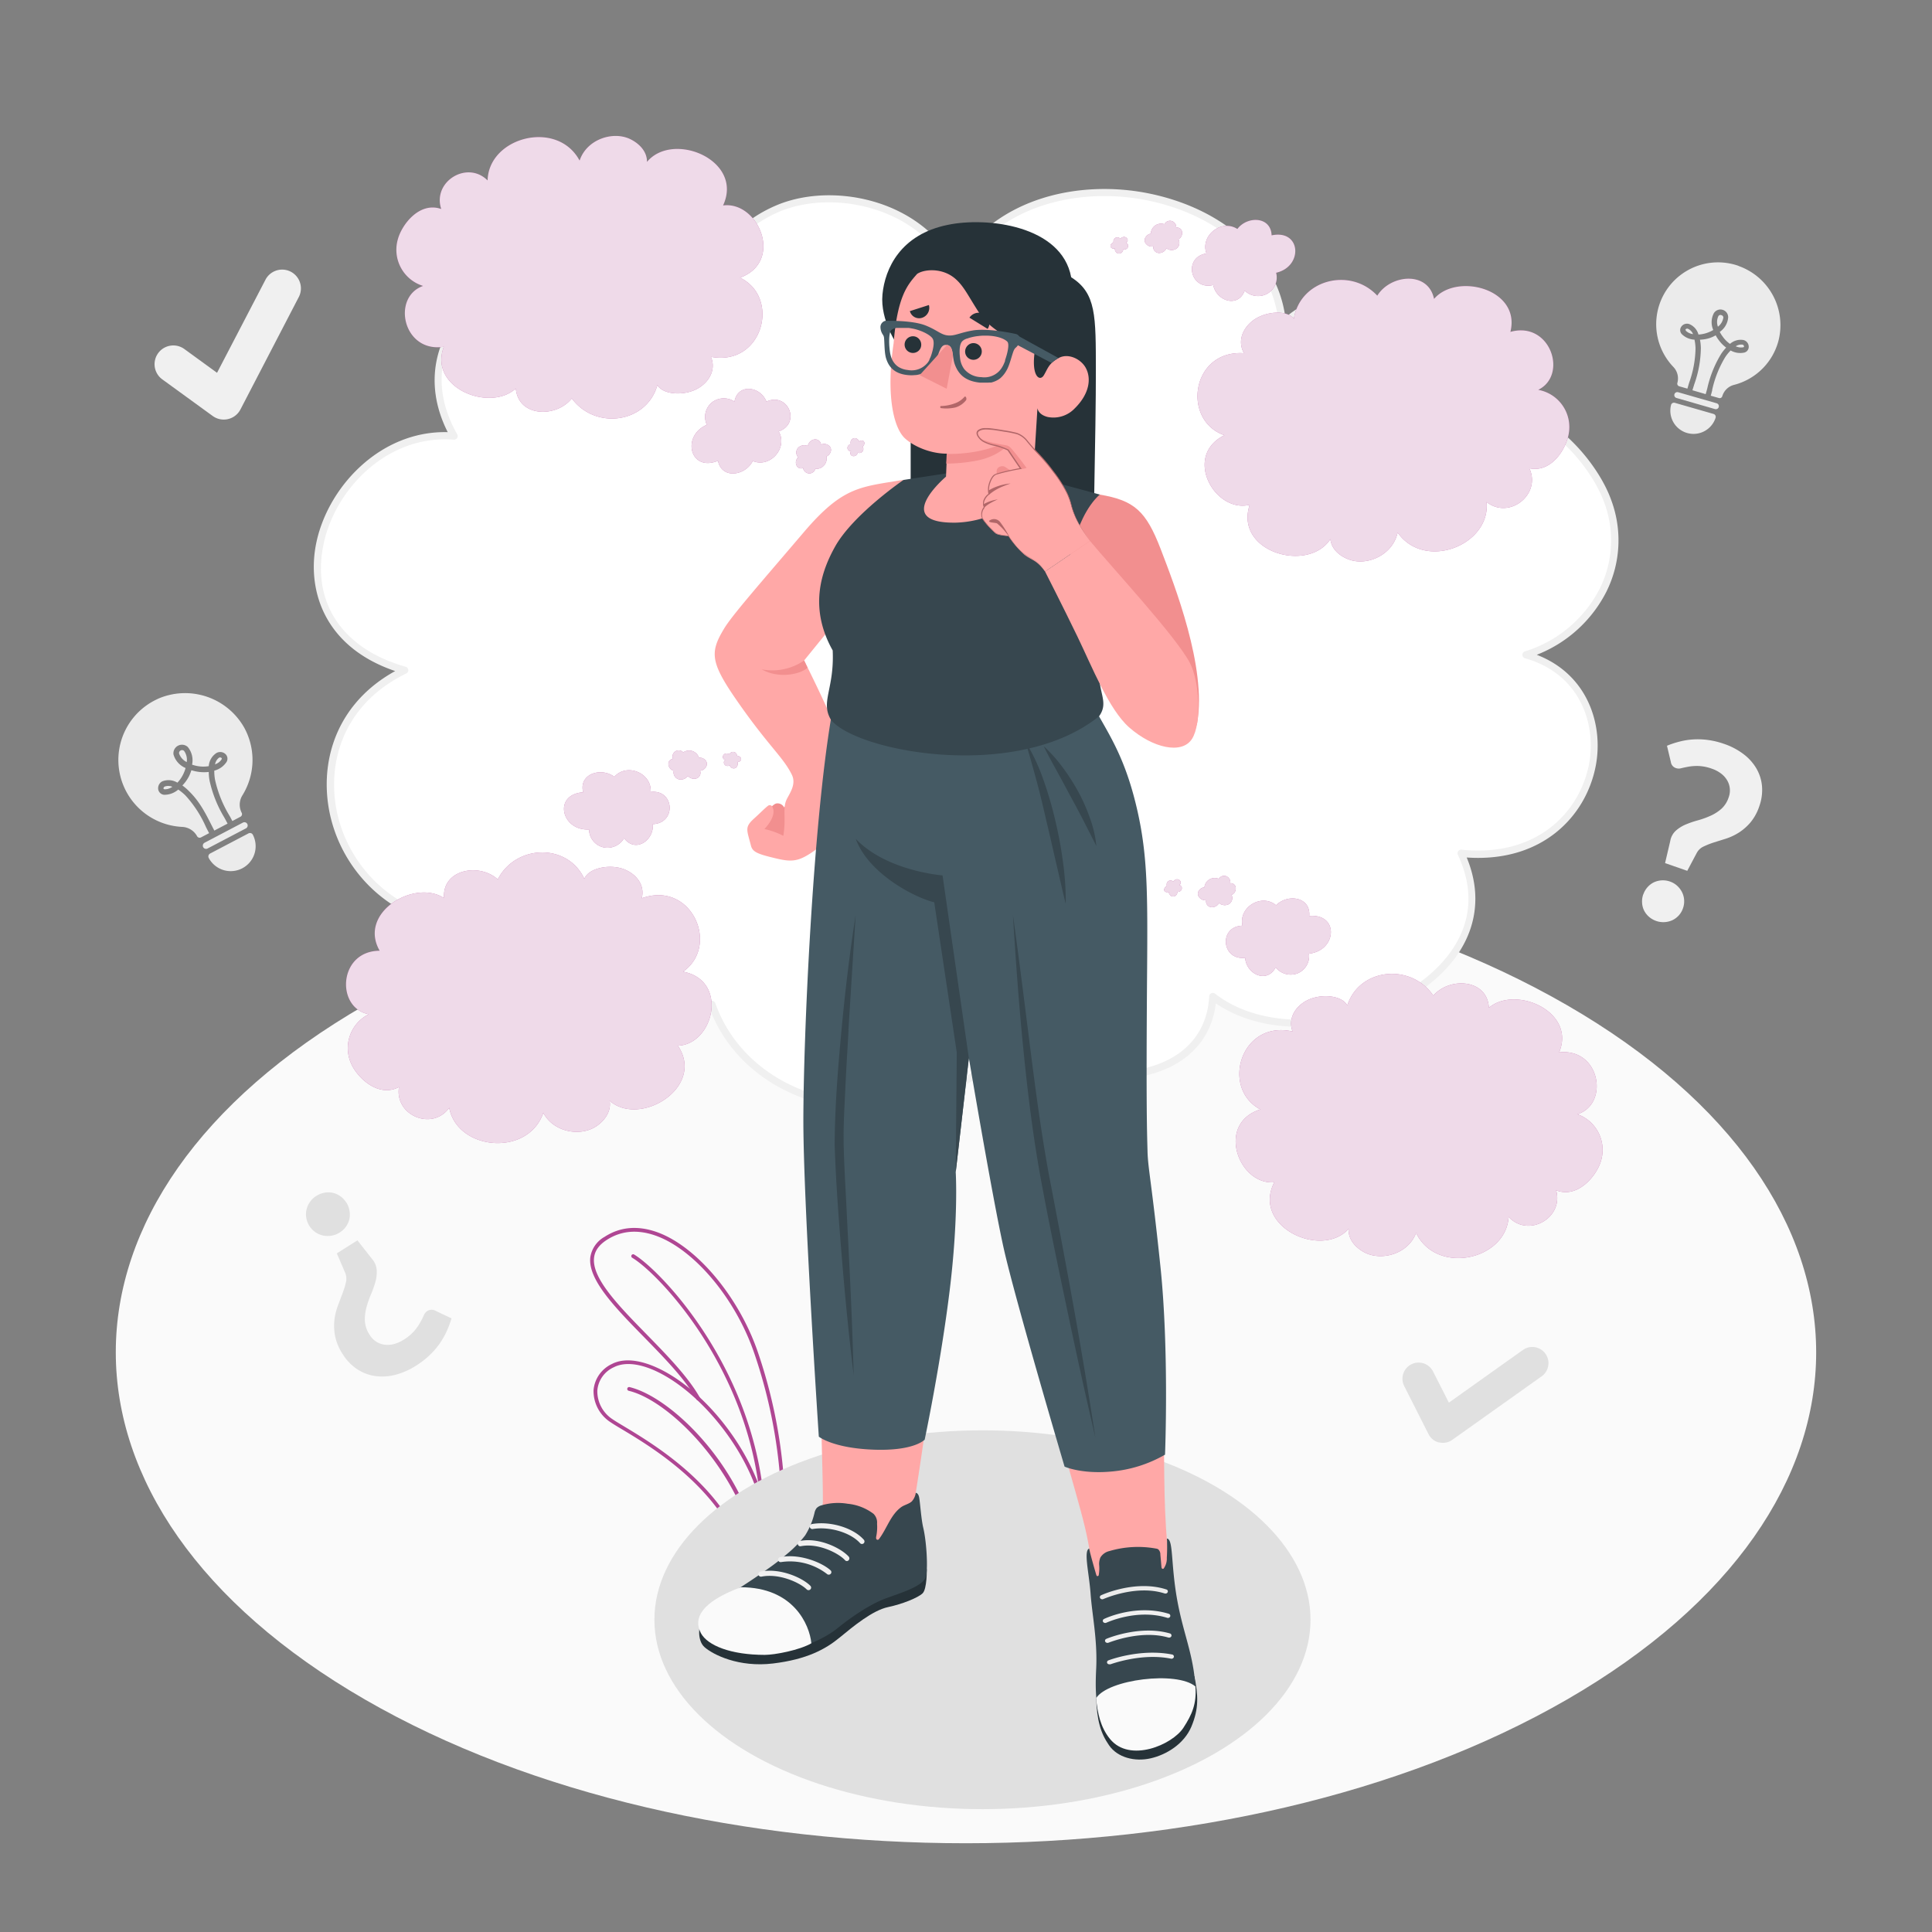 <svg xmlns="http://www.w3.org/2000/svg" viewBox="0 0 500 500"><rect x="0" y="0" width="500" height="500" fill="#808080" stroke="none"/><g id="freepik--Floor--inject-408"><path id="freepik--floor--inject-408" d="M94.41,260.16c-85.93,49.61-85.92,130,0,179.65s225.24,49.61,311.17,0,85.92-130,0-179.65S180.34,210.55,94.41,260.16Z" style="fill:#fafafa"></path></g><g id="freepik--Plant--inject-408"><g id="freepik--Plants--inject-408"><path d="M193.13,405.37a.52.52,0,0,1-.26-.32c-5-19-23.78-30.28-31.8-35.09-1.3-.77-2.32-1.39-3-1.85a9.61,9.61,0,0,1-4.46-8.34,8.26,8.26,0,0,1,4.75-6.77c6.93-3.61,20,3.57,29.65,16.33,13.57,17.9,11.14,33.17,11.12,33.32a.53.53,0,0,1-.28.37l-5.32,2.35a.43.43,0,0,1-.19,0A.54.54,0,0,1,193.13,405.37Zm-5.89-35.45c-9.41-12.4-21.89-19.45-28.42-16.06a7.24,7.24,0,0,0-4.23,6,8.65,8.65,0,0,0,4,7.48c.65.45,1.66,1.05,2.94,1.82,8,4.82,26.78,16,32.09,35.12l4.55-2C198.46,400.2,199.59,386.21,187.24,369.92Z" style="fill:#AF4693"></path><path d="M196.37,404.07h.06a.48.48,0,0,0,.41-.55c-3.35-22.65-22.61-41.8-33.87-44.53a.49.49,0,1,0-.23.95c11.14,2.69,30,22.24,33.14,43.72A.49.49,0,0,0,196.37,404.07Z" style="fill:#AF4693"></path><path d="M198.67,403.06a.46.46,0,0,0,.2-.05l3.58-1.77a.47.47,0,0,0,.27-.37c0-.22,3.08-22.9-6.66-51.15-5-14.39-16-27.39-26.24-30.92-4.93-1.69-9.42-1.26-13.35,1.29a7.32,7.32,0,0,0-3.7,5.32c-.64,5.76,6.43,13,13.92,20.65,5.24,5.36,10.66,10.9,13.57,16.1a.49.49,0,1,0,.85-.48c-3-5.31-8.44-10.9-13.72-16.3-7.33-7.49-14.24-14.57-13.65-19.87.2-1.8,1.26-3.3,3.26-4.6,3.66-2.38,7.87-2.78,12.5-1.19,10,3.44,20.77,16.19,25.64,30.32,9.11,26.42,7,47.89,6.65,50.44l-3.35,1.66a.48.48,0,0,0-.22.65A.5.5,0,0,0,198.67,403.06Z" style="fill:#AF4693"></path><path d="M197.31,389.16h0a.49.49,0,0,0,.45-.52c-3-35.41-27.13-60.13-33.7-64a.49.49,0,0,0-.49.84c6.47,3.78,30.27,28.18,33.22,63.21A.48.48,0,0,0,197.31,389.16Z" style="fill:#AF4693"></path></g></g><g id="freepik--Shadow--inject-408"><ellipse id="freepik--shadow--inject-408" cx="254.26" cy="419.19" rx="84.9" ry="49.02" style="fill:#e0e0e0"></ellipse></g><g id="freepik--Cloud--inject-408"><g id="freepik--cloud--inject-408"><path d="M247,70.73C239.85,53.61,216.61,47.47,201.23,54c-7,3-16.35,9.94-15.78,20.11C160.62,49,96.59,76,117.47,112.86c-32.73-2.57-53.6,48.88-12.76,60.6-36.65,17.75-17.64,74.67,29.49,64.8-5.1,12.72,5.25,23.33,16.36,27.13,12.62,4.31,29.25,2.3,33.68-5.45,11.15,31.37,58.49,35.48,78.74,8.14,14.95,15.76,49.64,13.9,50.84-10.12,24.4,18.93,80.08-3.3,64.23-37.09,37.67,3.94,46.28-43.06,16.74-51.36,15.92-4.94,27.84-21.49,21.22-39.9-4.27-11.88-21.07-30.32-40.65-23.32,7.25-23.1-25.6-39.81-43.48-22.14C329.35,48.13,265.93,35.41,247,70.73Z" style="fill:#fff"></path><path d="M225.09,287.19a51.08,51.08,0,0,1-7.58-.56c-15.73-2.34-28.12-11.53-33.51-24.72-6,7.17-22.1,8.34-33.74,4.36-7.64-2.61-13.87-7.82-16.67-13.93a17.69,17.69,0,0,1-.81-12.86c-24.6,4.45-40.92-9-46.26-24.68C81.81,201,85,183.21,102.27,173.67,84,167.46,79.58,153,81.7,141.29c2.68-14.79,16.42-29.9,34.17-29.45C109,98.27,112.68,84.33,126,74.28c15.94-12.05,43.31-15.64,58.58-2.3.68-9,8.66-15.58,16.32-18.83,8.51-3.61,19.66-3.47,29.13.38,7.78,3.17,13.79,8.51,17.12,15.16,10.73-18,33-22.3,50.74-18.51,19.31,4.13,32.74,16.59,34.76,32,10.27-8.85,24-7.37,32.83-2,7.38,4.51,14,13.27,11.28,24.68,19.82-5.76,36.1,13.1,40.17,24.42a29.8,29.8,0,0,1-1.22,23.9,34.12,34.12,0,0,1-18,16.28c13.27,5.11,17.29,18.17,15.27,28.73-2.48,12.95-13.75,25.08-33.4,23.73,5,12,1.54,23.83-9.52,32.67-14,11.23-39.77,15.81-55.4,5.08-1,8.26-6,14.45-14.35,17.54-12.26,4.54-28,1.2-37.19-7.73C254.34,280.67,240.07,287.19,225.09,287.19ZM184.24,259h.08a1,1,0,0,1,.8.62c4.77,13.42,17,22.82,32.66,25.16,17.33,2.58,34.77-4.19,44.45-17.27a1,1,0,0,1,.69-.37.9.9,0,0,1,.73.29c8.41,8.86,24.21,12.4,36,8,8.15-3,12.87-9.25,13.28-17.57a1,1,0,0,1,.54-.8,1,1,0,0,1,1,.11c14.77,11.47,40.56,7.06,54.46-4.06,6.33-5.07,15.84-15.95,8.36-31.89a1,1,0,0,1,.08-.94.93.93,0,0,1,.86-.38c19.46,2,30.57-9.63,33-22.09,2-10.42-2.34-23.46-16.56-27.45a.93.93,0,0,1,0-1.79A32.46,32.46,0,0,0,414,152.37a28,28,0,0,0,1.13-22.44c-4-11-20.12-29.69-39.46-22.76a.93.93,0,0,1-1.21-1.15c3.52-11.22-2.86-19.87-10-24.23-8.61-5.24-22.27-6.53-31.94,3a.93.93,0,0,1-1.58-.6c-1.09-15.45-14.23-28.1-33.49-32.22-17.57-3.76-39.73.71-49.62,19.17a1,1,0,0,1-.86.49,1,1,0,0,1-.82-.57c-2.92-7-8.91-12.6-16.87-15.83-9-3.67-19.64-3.83-27.7-.4-2.65,1.13-15.87,7.35-15.21,19.19a.94.94,0,0,1-.56.91.92.92,0,0,1-1-.2c-14.22-14.37-41.82-11-57.71,1-13.14,9.94-16.35,23.29-8.8,36.63a.94.94,0,0,1,0,1,1,1,0,0,1-.86.43c-17.57-1.39-31.25,13.38-33.86,27.84C80.87,156.38,88.88,168,105,172.56a.93.93,0,0,1,.67.82.91.91,0,0,1-.52.91c-18,8.75-21.46,26.35-16.83,39.91,5.19,15.2,21.34,28.26,45.73,23.15a.93.93,0,0,1,.9.31.92.92,0,0,1,.15.94,15.85,15.85,0,0,0,.22,13c2.55,5.57,8.53,10.53,15.58,12.95,12.77,4.36,28.6,1.92,32.57-5A.94.94,0,0,1,184.24,259Z" style="fill:#f0f0f0"></path></g></g><g id="freepik--light-bulbs--inject-408"><path id="freepik--Bulb--inject-408" d="M433.35,102a.77.77,0,0,0,.54,1l9.95,2.87a.78.78,0,1,0,.44-1.5l-10-2.87A.79.79,0,0,0,433.35,102Zm10.12,5.13-10-2.87a.78.78,0,0,0-1,.53A6,6,0,0,0,444,108.1.77.77,0,0,0,443.47,107.14Zm1.1-22.56,0,0A3.64,3.64,0,0,0,446,82.18a.64.64,0,0,0-.52-.62.61.61,0,0,0-.76.25,3.52,3.52,0,0,0-.13,2.72ZM440,87.91h-.05v0a12.41,12.41,0,0,1,.23,2.13,28.8,28.8,0,0,1-1.7,9.4c-.07.24-.15.5-.23.74L438,101l3.43,1c.14-.5.29-1,.42-1.51a29.29,29.29,0,0,1,3.55-8.85,11.87,11.87,0,0,1,1.33-1.68l0,0,0,0a9,9,0,0,1-1.91-1.93,8.42,8.42,0,0,1-.8-1.25l0,0,0,0a9.17,9.17,0,0,1-1.34.63A9,9,0,0,1,440,87.91Zm10-19.08A16,16,0,0,0,433.1,95a4.29,4.29,0,0,1,1,4.1.71.71,0,0,0,.48.87l2.12.61c.14-.49.29-1,.45-1.54a27.42,27.42,0,0,0,1.65-8.93,12.24,12.24,0,0,0-.27-2.21v0h0a5,5,0,0,1-3.3-1.44,1.54,1.54,0,0,1-.14-1.88,1.8,1.8,0,0,1,2.07-.72,4.06,4.06,0,0,1,2.4,2.72v0h0a8.39,8.39,0,0,0,3.83-1.18h0v0a5,5,0,0,1,.15-4.34,2,2,0,0,1,3.71,1.06,5,5,0,0,1-2.18,3.77h0a8.09,8.09,0,0,0,.77,1.23A7.72,7.72,0,0,0,447.72,89h0a4.14,4.14,0,0,1,3.49-1,1.8,1.8,0,0,1,1.36,1.73,1.52,1.52,0,0,1-1.12,1.51,5,5,0,0,1-3.56-.54h0a11.38,11.38,0,0,0-1.4,1.72,27.88,27.88,0,0,0-3.38,8.49l0,.16c-.12.45-.24.89-.37,1.34l2.11.6a.72.72,0,0,0,.54-.05.76.76,0,0,0,.34-.43,4.26,4.26,0,0,1,3.06-2.93,16,16,0,0,0,11.45-11.31A16.25,16.25,0,0,0,449.93,68.83Zm-13.76,16.5c0,.07,0,.14.08.29a3.1,3.1,0,0,0,1.43.77l.32.08.06,0,0-.06a2.53,2.53,0,0,0-1.24-1.3A.53.53,0,0,0,436.17,85.33Zm14.89,4.56c.17-.07.23-.12.22-.22a.49.49,0,0,0-.4-.48,2.5,2.5,0,0,0-1.75.44l-.05,0h.06a1.83,1.83,0,0,0,.33.11A3,3,0,0,0,451.06,89.89Z" style="fill:#ebebeb"></path><path id="freepik--bulb--inject-408" d="M52.58,219.24a.84.84,0,0,0,1.14.35l9.93-5.21a.84.84,0,1,0-.79-1.49l-9.92,5.21A.86.86,0,0,0,52.58,219.24Zm11.75-3.57-9.93,5.21A.86.86,0,0,0,54,222a6.45,6.45,0,0,0,11.42-6A.83.83,0,0,0,64.33,215.67Zm-16-18.45v-.05a3.86,3.86,0,0,0-.71-2.86.78.78,0,0,0-1.28.67,3.87,3.87,0,0,0,1.94,2.22Zm-1.11,6.07,0,0,0,0A14.29,14.29,0,0,1,49,204.84c2.67,2.6,4.27,5.8,5.7,8.62.13.24.26.5.38.75l.39.74,3.43-1.8c-.27-.5-.52-1-.8-1.49a31.56,31.56,0,0,1-3.85-9.57,12.07,12.07,0,0,1-.22-2.31v0h0a10.59,10.59,0,0,1-4.5-.45h0v0a12,12,0,0,1-.58,1.49A9.86,9.86,0,0,1,47.19,203.29Zm-6.48-22.37A17.34,17.34,0,0,0,47.15,214,4.64,4.64,0,0,1,51,216.4a.76.76,0,0,0,1,.33l2.12-1.11c-.26-.49-.52-1-.8-1.54A29.81,29.81,0,0,0,48,205.87a13,13,0,0,0-1.87-1.53h0v0a5.49,5.49,0,0,1-3.66,1.35,1.7,1.7,0,0,1-1.52-1.37A2,2,0,0,1,42,202.21a4.41,4.41,0,0,1,3.91.34h0a8.55,8.55,0,0,0,1.58-2.33,9,9,0,0,0,.54-1.46v0h0a5.41,5.41,0,0,1-3.13-3.5,2.22,2.22,0,0,1,3.69-1.95,5.42,5.42,0,0,1,1.12,4.58v0h0a8.9,8.9,0,0,0,1.52.39,8.51,8.51,0,0,0,2.8,0l0,0v0a4.41,4.41,0,0,1,2-3.41,2,2,0,0,1,2.36.32,1.64,1.64,0,0,1,.24,2,5.39,5.39,0,0,1-3.17,2.25h0a11.8,11.8,0,0,0,.2,2.4A30.56,30.56,0,0,0,59.33,211l.09.15c.25.44.48.88.71,1.33l2.11-1.11a.77.77,0,0,0,.32-1,4.58,4.58,0,0,1,.2-4.58,17.35,17.35,0,0,0,.48-17.41A17.57,17.57,0,0,0,40.71,180.92Zm1.6,23.18c0,.09.08.13.27.17a3.27,3.27,0,0,0,1.7-.47l.31-.17.06,0-.07,0a2.68,2.68,0,0,0-1.94-.08A.55.55,0,0,0,42.31,204.1Zm15-7.58c.08-.18.09-.26,0-.34a.53.53,0,0,0-.67-.07,2.62,2.62,0,0,0-1,1.65v.07l0,0,.34-.17A3.09,3.09,0,0,0,57.35,196.52Z" style="fill:#ebebeb"></path></g><g id="freepik--Symbols--inject-408"><g id="freepik--question-mark--inject-408"><path d="M431.41,193a23.53,23.53,0,0,1,3.2-1.06,18.35,18.35,0,0,1,3.52-.57,19.15,19.15,0,0,1,3.83.13,20.88,20.88,0,0,1,4.18,1,17.85,17.85,0,0,1,5.1,2.68,12.73,12.73,0,0,1,3.35,3.76,11,11,0,0,1,1.42,4.58,12.37,12.37,0,0,1-.7,5.12,12.86,12.86,0,0,1-2.29,4.2,13.49,13.49,0,0,1-3,2.63,15,15,0,0,1-3.3,1.56l-3.19,1a21.52,21.52,0,0,0-2.67,1.06,3.78,3.78,0,0,0-1.71,1.59l-2.49,4.69-5.74-2,1.34-5.73a4.73,4.73,0,0,1,1.42-2.64,9.31,9.31,0,0,1,2.53-1.6,25.49,25.49,0,0,1,3.13-1.08,22.39,22.39,0,0,0,3.25-1.16,11.06,11.06,0,0,0,2.85-1.79,6.76,6.76,0,0,0,1.93-3,5.15,5.15,0,0,0-.4-4.45,6,6,0,0,0-1.58-1.74,8.2,8.2,0,0,0-2.33-1.23,11.66,11.66,0,0,0-3.43-.71,12.83,12.83,0,0,0-2.6.17c-.74.13-1.38.27-1.91.4a2.3,2.3,0,0,1-1.3,0,1.94,1.94,0,0,1-1.41-1.62Zm-6.13,38.49a5.55,5.55,0,0,1,1.08-1.87,5.3,5.3,0,0,1,1.63-1.26,5.52,5.52,0,0,1,4.19-.22,5.29,5.29,0,0,1,1.88,1.11,5.72,5.72,0,0,1,1.25,1.65,5.17,5.17,0,0,1,.54,2,5.24,5.24,0,0,1-.29,2.14,5.29,5.29,0,0,1-2.76,3.11,5.65,5.65,0,0,1-6.06-.9,5.3,5.3,0,0,1-1.26-1.63,5.09,5.09,0,0,1-.51-2A5.42,5.42,0,0,1,425.28,231.44Z" style="fill:#f0f0f0"></path></g><g id="freepik--question-mark--inject-408"><path d="M116.85,341.19a26.94,26.94,0,0,1-1.22,3.29,21.21,21.21,0,0,1-1.83,3.22,20.48,20.48,0,0,1-2.59,3,22,22,0,0,1-3.53,2.73,18.55,18.55,0,0,1-5.48,2.4,13.35,13.35,0,0,1-5.23.27,11.44,11.44,0,0,1-4.63-1.82,12.7,12.7,0,0,1-3.69-3.9,13.15,13.15,0,0,1-1.92-4.58,14,14,0,0,1-.19-4.14,16.18,16.18,0,0,1,.88-3.69c.44-1.15.84-2.24,1.23-3.26a21.57,21.57,0,0,0,.88-2.85,4,4,0,0,0-.18-2.42l-2.18-5.07L92.5,321l3.78,4.81a4.94,4.94,0,0,1,1.21,2.87,9.18,9.18,0,0,1-.34,3.09A26.46,26.46,0,0,1,96,335a24.71,24.71,0,0,0-1.17,3.39,11.62,11.62,0,0,0-.4,3.46,7.16,7.16,0,0,0,1.18,3.52A5.36,5.36,0,0,0,99.47,348a6.39,6.39,0,0,0,2.44-.15,8.78,8.78,0,0,0,2.51-1.1,11.65,11.65,0,0,0,2.79-2.31,13,13,0,0,0,1.56-2.22c.38-.69.68-1.29.91-1.81a2.43,2.43,0,0,1,.83-1.07,2.07,2.07,0,0,1,2.24-.09Zm-27.22-30a5.76,5.76,0,0,1,.81,2.09,5.48,5.48,0,0,1,0,2.14,5.77,5.77,0,0,1-.88,2A5.55,5.55,0,0,1,87.86,319a5.45,5.45,0,0,1-2.11.8,5.79,5.79,0,0,1-2.16-.05,5.64,5.64,0,0,1-4.33-4.61,5.35,5.35,0,0,1,.08-2.15,5.65,5.65,0,0,1,2.54-3.49,5.72,5.72,0,0,1,2.12-.83,5.33,5.33,0,0,1,4.08.91A5.83,5.83,0,0,1,89.63,311.22Z" style="fill:#e0e0e0"></path></g><g id="freepik--Check--inject-408"><path d="M372.25,373.28a4.19,4.19,0,0,1-2.55-2.13l-6.26-12.38A4.18,4.18,0,1,1,370.9,355l4.07,8,19.16-13.63a4.18,4.18,0,1,1,4.85,6.82l-23.13,16.44a4.14,4.14,0,0,1-3.43.65Z" style="fill:#e0e0e0"></path></g><g id="freepik--check--inject-408"><path d="M58.82,108.5a4.87,4.87,0,0,1-3.77-.84L42,98.18a4.85,4.85,0,1,1,5.71-7.85l8.46,6.15L68.78,72.25a4.86,4.86,0,0,1,8.62,4.48L62.21,106A4.84,4.84,0,0,1,59,108.46Z" style="fill:#f0f0f0"></path></g></g><g id="freepik--Character--inject-408"><g id="freepik--character--inject-408"><g id="freepik--Arm--inject-408"><path d="M200.91,207.94a1.88,1.88,0,0,1,2,1c.29-.2.46-.58.8-.67s.81.24,1.06.59a8,8,0,0,1-.2,9.36,1.32,1.32,0,0,1-.46.42,1.37,1.37,0,0,1-.7.07,16,16,0,0,1-3.7-.68,4.1,4.1,0,0,1-2.89-2.2,4.61,4.61,0,0,1,.18-2.69,6.94,6.94,0,0,1,1.58-3.17C199.19,209.33,200.11,208.12,200.91,207.94Z" style="fill:#f28f8f"></path><path d="M233.78,124.17c-10.95,1.91-15.46,1.49-25.71,13.51-11.62,13.63-18.6,21.56-20.67,25-4,6.63-3.58,9.05,5.2,21.32,7,9.71,10.27,12.28,12.34,16.52,1.28,2.64-.87,5.16-1.46,6.61-.94,2.27,0,4.8-.76,9.18a20.12,20.12,0,0,0-4.89-1.76s3.46-3.44,2-5.84a.71.71,0,0,0-1-.22c-.81.58-2.08,1.91-3.57,3.25-2.61,2.34-2,2.89-.92,7.09.42,1.68,1.7,2.2,6.68,3.37s6.51.57,12.86-4.4,6-18.38,4.35-24.05c-1.95-6.67-10.13-22.81-10.13-22.81l17.12-21.09Z" style="fill:#ffa8a7"></path><path d="M208.12,170.92a14.43,14.43,0,0,1-11,2.3c4.22,2.43,9.83,1.42,11.88-.41Z" style="fill:#f28f8f"></path></g><g id="freepik--Bottom--inject-408"><path d="M301,361.63l-28.81,1.16c4.18,18.4,8.94,30.6,10,40.11.33,2.39,4.37,27,5.68,32.37s14.67,5.42,15.46-3.85c.53-6.18-.95-28.37-1.22-31.32C301,387.32,301.47,378.29,301,361.63Z" style="fill:#ffa8a7"></path><path d="M212.34,359c.26,14,.62,23.49.62,28.88s-1.7,10.66-4.49,13.28c-5.84,5.47-10.82,10.68-18.14,15.46,1.06,2.44,9.86,2.35,14.22.49a113.43,113.43,0,0,0,16.26-9.05c6-3.89,13.7-7,13.8-12.92,0-.74,3.81-1.78,2.37-8.73,0,0,2-12.23,4.06-28.42Z" style="fill:#ffa8a7"></path><path d="M181.31,420.52c-.36,0-.95,4,1,5.74,2.26,2,8.9,5.31,17.73,4.25s13.65-3.74,17.21-6.67,8.55-7.07,12.56-7.92c3.71-.78,7.76-2.42,8.95-3.56s1.09-6.27,1.09-6.27Z" style="fill:#263238"></path><path d="M237,386.34s.66,0,.88,1.22c.26,1.41.51,5.52,1.06,7.84.78,3.23,1.25,9.84.74,12.46s-6.58,4.37-10.46,5.81-8.55,4.53-12.6,7.81-12.94,6.75-18.69,6.77c-8.78,0-14.44-2.42-16.16-5.61-.88-1.63-1.15-3.33,0-4.88,1.48-1.94,3.82-3.18,5.86-4.44,3.72-2.29,7.38-4.66,10.92-7.19a62.33,62.33,0,0,0,5.23-4.05,30.13,30.13,0,0,0,4.59-4.72,19.09,19.09,0,0,0,2.42-5.82,3.2,3.2,0,0,1,.52-1.21,2.67,2.67,0,0,1,1.16-.71,15,15,0,0,1,6.89-.45,13.14,13.14,0,0,1,6.71,2.61,3.17,3.17,0,0,1,.91,2.57,12,12,0,0,1-.21,3.28c-.07.32-.07.77.25.85s.45-.15.59-.35c1.94-2.62,2.89-6.08,5.6-8.07.83-.61,2.08-.83,2.79-1.53A4.11,4.11,0,0,0,237,386.34Z" style="fill:#37474f"></path><path d="M191.73,410.78c13.56,0,17.77,9.61,18.25,14.5-3,1.76-9.43,3-12.06,3-8.78,0-14.8-2.42-16.52-5.61C179.39,418.91,181.34,414.64,191.73,410.78Z" style="fill:#fafafa"></path><path d="M209.31,411.53a.71.71,0,0,0,.41-.19.66.66,0,0,0,0-.94c-2.13-2.14-7.95-4.68-12.91-3.67a.66.66,0,0,0-.53.78.67.67,0,0,0,.8.52c4.63-.92,10,1.61,11.68,3.3A.69.69,0,0,0,209.31,411.53Z" style="fill:#f0f0f0"></path><path d="M214.55,407.52a.71.71,0,0,0,.41-.19.63.63,0,0,0,0-.92c-2.16-2-8.05-4.45-13.05-3.41a.64.64,0,0,0-.53.76.67.67,0,0,0,.8.5A15.66,15.66,0,0,1,214,407.33.67.67,0,0,0,214.55,407.52Z" style="fill:#f0f0f0"></path><path d="M219.2,404a.63.63,0,0,0,.41-.19.71.71,0,0,0,0-1c-2.08-2.25-7.79-5-12.63-4a.68.68,0,0,0-.52.8.66.66,0,0,0,.78.55c4.53-.9,9.77,1.81,11.42,3.58A.63.63,0,0,0,219.2,404Z" style="fill:#f0f0f0"></path><path d="M223.11,399.58a.64.64,0,0,0,.4-.16.66.66,0,0,0,.05-.93c-2.74-3.09-8.64-4.89-13.44-4.07a.65.65,0,1,0,.21,1.29c4.33-.73,9.82.92,12.26,3.66A.63.63,0,0,0,223.11,399.58Z" style="fill:#f0f0f0"></path><path d="M283.7,439.5c.18,5.75,1.15,9.07,3.34,12.21s6.63,4.29,10.77,3.34,8.64-3.77,10.51-8.17c2-4.79,1.76-8.1.79-13.08Z" style="fill:#263238"></path><path d="M281.88,400.75c.34,1.78,1.64,6.13,1.82,6.78.05.14.1.31.24.36a.35.35,0,0,0,.4-.2,10.14,10.14,0,0,0,.11-2.82,4.42,4.42,0,0,1,.34-1.81,3.72,3.72,0,0,1,2.34-1.65,26.07,26.07,0,0,1,12-.65,1.56,1.56,0,0,1,.59.18,1.75,1.75,0,0,1,.58,1.39c.1,1.05.19,2.1.28,3.16,0,.23.12.54.35.53s.25-.13.33-.24a4.41,4.41,0,0,0,.71-2.64c.07-1.19.1-2.38.07-3.57,0-.46,0-.93-.06-1.39,1.71.11,1,6.17,2.59,15.39,1.34,7.69,3.35,12.35,4.34,18.69,1.13,7.24-.21,10.49-3.07,14.9s-13.06,8.77-18.14,2.53c-4.15-5.09-4.36-10.76-4-18,.33-7.48-1.08-13.75-1.47-19.43C281.8,406.83,280.4,401.36,281.88,400.75Z" style="fill:#37474f"></path><path d="M309.38,436.46c.33,4.5-.87,7.23-3.11,10.68-2.86,4.4-13.88,9.16-19,2.91-2.53-3.1-3.23-6.79-3.6-10.56C286.69,434.63,304.59,432.37,309.38,436.46Z" style="fill:#fafafa"></path><path d="M287.19,430.71a.54.54,0,0,0,.21,0c.07,0,8-3,15.64-1.45a.64.64,0,0,0,.76-.42.56.56,0,0,0-.48-.66c-8.14-1.6-16.17,1.4-16.47,1.53a.52.52,0,0,0-.29.74A.64.64,0,0,0,287.19,430.71Z" style="fill:#f0f0f0"></path><path d="M302.62,423.81a.62.62,0,0,0,.54-.38.55.55,0,0,0-.4-.7c-7.67-2.22-16.14,1.26-16.45,1.41a.52.52,0,0,0-.26.75.69.69,0,0,0,.85.23c.07,0,8.32-3.41,15.45-1.33A.82.82,0,0,0,302.62,423.81Z" style="fill:#f0f0f0"></path><path d="M302.32,418.72a.63.63,0,0,0,.53-.37.55.55,0,0,0-.39-.71C294,415.05,286,418.84,285.7,419a.52.52,0,0,0-.21.76.69.69,0,0,0,.87.18c.07,0,7.83-3.67,15.68-1.26A.67.67,0,0,0,302.32,418.72Z" style="fill:#f0f0f0"></path><path d="M301.68,412.41a.61.61,0,0,0,.52-.36.52.52,0,0,0-.37-.71c-7.9-2.55-16.55,1.35-16.87,1.52a.51.51,0,0,0-.23.76.66.66,0,0,0,.86.19c.08,0,8.46-3.79,15.8-1.43A.72.72,0,0,0,301.68,412.41Z" style="fill:#ebebeb"></path><path d="M284.43,185.38c3.52,6.2,7.19,12.19,10,24.74,2.56,11.49,2.59,21.19,2.44,41-.29,36.59,0,42.47.11,46.88s1.09,8.17,3.35,29.9,1.18,48.56,1.18,48.56a33.53,33.53,0,0,1-14,4.38c-7.66.69-12-1.28-12-1.28s-12.86-43.5-15.77-56.58-9-49.18-9-49.18l-3.4,29.53S248.1,315,245.77,334s-6.46,38.57-6.46,38.57-2.6,2.94-12.95,2.61c-10.79-.35-14.45-3.38-14.45-3.38s-4-60.13-4-81.73,2.43-76.06,7.23-104.55Z" style="fill:#455a64"></path><path d="M221.47,217.1c3.25,8.92,15.1,15.16,20.31,16.41l5.83,38.86-.27,31,3.4-29.53-6.81-47.29S229.49,225.49,221.47,217.1Zm49.4-4.35c.85,3.5,1.62,7,2.45,10.55s1.61,7.06,2.49,10.61a71.35,71.35,0,0,0-.73-10.93c-.47-3.62-1.15-7.2-2-10.76A96.73,96.73,0,0,0,270,201.71a51.41,51.41,0,0,0-4.69-9.92c1.1,3.5,2.06,7,3,10.46S270.06,209.23,270.87,212.75ZM277,206c1.17,2.11,2.29,4.25,3.41,6.39l3.33,6.55a29.14,29.14,0,0,0-1.68-7.26,46.31,46.31,0,0,0-3-6.78,53.5,53.5,0,0,0-4-6.24,38.75,38.75,0,0,0-4.94-5.54c1.08,2.24,2.26,4.38,3.44,6.51S275.87,203.87,277,206Zm-5.43,98.62c-2.08-11.19-3.57-22.5-5-33.82s-2.84-22.66-4.42-34c.69,11.41,1.51,22.81,2.64,34.18s2.49,22.75,4.55,34,4.41,22.42,6.76,33.61,4.78,22.34,7.39,33.47q-2.6-16.94-5.63-33.82C275.85,327.06,273.72,315.8,271.58,304.62Zm-52-38,1.87-29.79c-1.54,9.84-2.73,19.73-3.65,29.65s-1.74,19.82-1.78,29.89c.34,10,1.1,19.91,1.92,29.85s1.8,19.82,3,29.71q-.41-14.93-1.18-29.83l-.75-14.9c-.25-5-.55-9.95-.66-14.87s.22-9.88.44-14.83S219.33,271.57,219.6,266.61Z" style="fill:#37474f"></path></g><g id="freepik--Top--inject-408"><path d="M277.22,71.75c6.53,4.15,6.36,10,6.39,24.15s-.86,52.81-.86,52.81l-47.07-.27V105.33l-3.3-15.79s-4.65-6.59-4-13.34,4.7-15.52,16.88-18C255.37,56.07,274.76,58.33,277.22,71.75Z" style="fill:#263238"></path><path d="M284.43,185.38c2.9-4-.92-6.64.35-13.24,1.63-8.47,2.26-12.34,2.87-16.39,2.09-14,0-21-3-27.75,0,0-15.6-4.26-18.84-5a45.89,45.89,0,0,0-16.71-1.07c-1.52.15-15.26,2.28-15.27,2.28s-13.05,8.93-17.7,17.23c-3.55,6.34-6.88,15.76-.63,26.89.46,10-3.22,13.29-.46,17.93C221.53,194.52,263.13,202.46,284.43,185.38Z" style="fill:#37474f"></path><g id="freepik--Head--inject-408"><g id="freepik--head--inject-408"><g id="freepik--head--inject-408"><path d="M271.13,107.91a7.59,7.59,0,0,0,7-2.21c3.81-3.75,4.37-7.75,2.85-10.52-1.25-2.28-4.55-3.88-7-2.52-2.64,1.44-2.79,2.74-3.85,4.48s-3.45.2-2.21-7c-4.07-.74-11.58-4.7-14.27-8.8-3.09-4.71-4.07-7.13-6.37-9.16-3.34-2.94-8.09-2.55-9.93-1.29-2.49,2.83-5.1,5.74-6.09,18-1.93,13-.12,21.42,2.74,24.36,2,2,6.46,4.17,11.07,4.16l-.24,5.94s-14.41,12.2,2.61,11.91a26.72,26.72,0,0,0,19.82-9.8l1.23-19.84S268.62,107.29,271.13,107.91Z" style="fill:#ffa8a7"></path><path d="M249.85,91.56a2.16,2.16,0,1,0,1.56-2.7A2.21,2.21,0,0,0,249.85,91.56Z" style="fill:#263238"></path><path d="M240.4,78.94l-4.93,1.58a2.48,2.48,0,0,0,3.17,1.72A2.71,2.71,0,0,0,240.4,78.94Z" style="fill:#263238"></path><path d="M238.22,90.12a2.16,2.16,0,1,1-1.09-2.92A2.21,2.21,0,0,1,238.22,90.12Z" style="fill:#263238"></path><path d="M250.89,82.21l4.71,2.91a2.65,2.65,0,0,0-.8-3.77A2.91,2.91,0,0,0,250.89,82.21Z" style="fill:#263238"></path><path d="M227.86,84.63a3.54,3.54,0,0,0,.64,2,1.67,1.67,0,0,1,.28.73c.15,1.37.08,3.94.55,5.42s1.55,3.87,5.49,4.28a9.06,9.06,0,0,0,2.08,0l.16,0a6,6,0,0,0,1.75-.48l.11,0,.16-.07.19-.11.18-.1.21-.13.19-.13.37-.28a8,8,0,0,0,1.63-1.91c1.13-1.78,1.28-4.4,2.75-4.58H245c1.95.19,1.33,3,2.13,5.11s2.31,4.24,6.53,4.65l.54,0h.44c.37,0,.72,0,1,0L256,99l.31,0,.21,0a6.35,6.35,0,0,0,1.21-.42l.42-.21a5.33,5.33,0,0,0,.74-.5A7.13,7.13,0,0,0,260.41,96c.85-1.34,1.39-3.87,1.9-5.17a2.43,2.43,0,0,1,.44-.74A3.9,3.9,0,0,0,264,88.24a1.55,1.55,0,0,0-.94-1.76c-.32-.08-.66-.15-1-.22-3.27-.66-7.59-1.19-10.29-.74-3.38.57-4.65,1.47-6.46,1.29s-2.65-1.3-5.6-2.51c-2.36-1-6.42-1.28-9.56-1.28l-1,0A1.67,1.67,0,0,0,227.86,84.63ZM249,88.35a2.77,2.77,0,0,1,1-.64l.18-.08.09,0,.49-.17.45-.13a14.24,14.24,0,0,1,1.45-.3l.57-.07a14.52,14.52,0,0,1,1.47-.1h.33c3.18,0,5,.89,5.66,1.56s-.08,3.41-.58,4.78a.3.3,0,0,1,0,.1l0,.11c-.06.17-.13.35-.22.55l-.15.34v0a6,6,0,0,1-.29.56h0l-.12.2-.07.11-.08.13-.11.16a1.15,1.15,0,0,1-.14.17.9.9,0,0,1-.15.19l-.16.19a5.36,5.36,0,0,1-4.67,1.59,5.87,5.87,0,0,1-4.39-2.06h0a5.78,5.78,0,0,1-1.11-3C248.25,91,248.28,89.15,249,88.35Zm-18.25-3a3.21,3.21,0,0,1,.83-.4l.07,0,.35-.09.22,0,.18,0,.12,0h0l.18,0c.23,0,.48,0,.74,0h.82l.5,0,.18,0,.17,0c.45.06.92.14,1.43.25,2.19.5,4.39,1.67,4.87,2.6s.09,2.72-.42,4.25a6.76,6.76,0,0,1-.43,1s0,.05,0,.08l-.06.1a.16.16,0,0,1,0,.07.75.75,0,0,1-.07.12,2.13,2.13,0,0,1-.16.25c0,.07-.09.14-.14.21l-.06.07-.11.14-.11.12s0,0,0,0a5.31,5.31,0,0,1-4.95,1.63,5.57,5.57,0,0,1-2.27-.73c-2.07-1.26-2.3-3.67-2.41-4.79C230.06,88.7,230,85.9,230.77,85.35Z" style="fill:#455a64"></path><path d="M238,97.09l7,3.52,1.61-8.56c-.19-1.39-.35-2.61-1.53-2.79Z" style="fill:#f28f8f"></path><path d="M250,103.59a5.47,5.47,0,0,1-2.74,1.86,10.79,10.79,0,0,1-3.76.17c-.19,0-.25-.53,0-.54a10.86,10.86,0,0,0,3.52-.66,5.82,5.82,0,0,0,2.51-1.64C249.93,102.25,250.29,103.23,250,103.59Z" style="fill:#b16668"></path><path d="M263.16,86.73l10.77,5.93a11.46,11.46,0,0,0-1.79,1.27L262.75,89Z" style="fill:#455a64"></path></g></g><path d="M245,117.48c6.65.13,15.39-1.63,18-5.77-1.59,4.53-6.37,6.78-10.18,7.49a42.32,42.32,0,0,1-7.94.78Z" style="fill:#f28f8f"></path></g><g id="freepik--Hand--inject-408"><path d="M284.6,128c9,1.5,12,4.29,15.77,14.06,3.61,9.43,11.94,30.68,9.47,44.94-1.5,8.7-23.46-13.16-23.46-13.16l-10.51-24.23S277.58,134.34,284.6,128Z" style="fill:#f28f8f"></path><path d="M282.09,140c-1.93-2.73-3.93-5.53-4.94-9.6s-4.22-7.82-5.32-9.36-3.45-3.81-5.25-6-2.32-2.77-4.91-3.21c-3.56-.6-6.35-1.16-7.74-.73s-1.35,1.33-.14,2.56,3.75,1.53,4.55,1.78,2.52,1,2.52,1l3.29,4.85s-5.58,1-6.68,1.62-2,3.43-1.54,5c0,0-2.05,1.39-1.25,3.4,0,0-1.25,1.63-.39,3a21.73,21.73,0,0,0,3.32,3.69c.68.59,3.37.73,3.37.73a24.45,24.45,0,0,0,4.21,4.89c1.91,1.42,3.17,1.33,5.27,4.3Z" style="fill:#ffa8a7"></path><path d="M261.64,121.77c-1.32-.57-1.61-1.47-2.86-1s-.77,1.9-.77,1.9Z" style="fill:#f28f8f"></path><path d="M256,128a12.46,12.46,0,0,1,2.72-1.76c.91-.44,2.82-1.12,2.82-1.12a14,14,0,0,0-3.88.92,10,10,0,0,0-1.82.92,2.9,2.9,0,0,0,.13.91Z" style="fill:#b16668"></path><path d="M255.79,129.89a9.65,9.65,0,0,0-1.29.64,3.47,3.47,0,0,0,.22.9c.73-1,3.51-2.19,3.51-2.19A11.07,11.07,0,0,0,255.79,129.89Z" style="fill:#b16668"></path><path d="M261.48,139.4a27.54,27.54,0,0,0-2.73-4.39,2,2,0,0,0-2.72-.25c-.35.53,1.46.46,2,.69A17.62,17.62,0,0,1,261.48,139.4Z" style="fill:#b16668"></path><path d="M265.68,121.12s-1-1.44-2.85-3.73-1.72-2-3.49-2.32-5.14-.94-6.06-2a5.21,5.21,0,0,0,.51.59c1.17,1.2,3.75,1.53,4.55,1.78s2.52,1,2.52,1l3.39,5Z" style="fill:#f28f8f"></path><path d="M282.09,140c6,7.2,22.05,24.51,25.77,31.4,2.58,4.76,3.22,15.84.6,19.87s-10.13,2.33-16.21-3c-5.25-4.6-9.62-15.69-13.43-23.57s-8.36-16.79-8.36-16.79Z" style="fill:#ffa8a7"></path><path d="M278.55,134.15a19.48,19.48,0,0,1-1.17-3.2,17.64,17.64,0,0,0-1.09-3.24,31.66,31.66,0,0,0-3.64-5.79,48.57,48.57,0,0,0-4.42-5.2c-.77-.84-1.49-1.71-2.22-2.58a6,6,0,0,0-2.74-2.08,28.62,28.62,0,0,0-3.36-.69c-1.12-.19-2.25-.38-3.39-.51a11,11,0,0,0-1.72-.07,3,3,0,0,0-1.7.54,1,1,0,0,0-.37.89,2,2,0,0,0,.36.86,4.31,4.31,0,0,0,1.26,1.22,10.89,10.89,0,0,0,3.27,1.14,17.48,17.48,0,0,1,3.13,1.12l3.13,4.6a59.28,59.28,0,0,0-5.8,1.34,4.66,4.66,0,0,0-.74.31,2.33,2.33,0,0,0-.59.58,5.66,5.66,0,0,0-.71,1.41,5.58,5.58,0,0,0-.25,3,3.81,3.81,0,0,0-1.2,1.5,2.55,2.55,0,0,0,0,1.93,3,3,0,0,0-.49,2.8,12.39,12.39,0,0,0,1.81,2.31q.5.54,1,1a3.39,3.39,0,0,0,1.19.88,12,12,0,0,0,2.85.46c.62.91,1.29,1.79,2,2.63a13.52,13.52,0,0,0,2.4,2.32c.91.66,2,1.08,2.85,1.74a10.49,10.49,0,0,1,2.29,2.41,10.53,10.53,0,0,0-2.26-2.45c-.89-.67-1.93-1.11-2.82-1.77A13.34,13.34,0,0,1,263,141.3c-.7-.86-1.36-1.76-2-2.68l0,0h0a11.71,11.71,0,0,1-2.83-.47,3.21,3.21,0,0,1-1.12-.84c-.34-.34-.68-.68-1-1a13.48,13.48,0,0,1-1.76-2.26,2.75,2.75,0,0,1,.52-2.61l0-.06,0-.06a2.41,2.41,0,0,1-.17-.91,2.3,2.3,0,0,1,.19-.9A3.56,3.56,0,0,1,256,128l.07-.06,0-.09a5.25,5.25,0,0,1,.25-3c.35-.93.83-1.93,1.87-2.12,2-.58,4-1,6-1.35l.24,0-.14-.2L261,116.32l0,0-.05,0a17.78,17.78,0,0,0-3.23-1.18,10.41,10.41,0,0,1-3.17-1.07,3.9,3.9,0,0,1-1.17-1.12c-.31-.44-.47-1-.05-1.31.85-.63,2.09-.5,3.18-.41s2.25.31,3.37.49a27.46,27.46,0,0,1,3.32.66,5.7,5.7,0,0,1,2.63,2c.73.86,1.47,1.74,2.24,2.57a49.45,49.45,0,0,1,4.44,5.17,32.44,32.44,0,0,1,3.64,5.73,17.94,17.94,0,0,1,1.12,3.21,20.17,20.17,0,0,0,1.22,3.19,37.11,37.11,0,0,0,3.62,5.78A37.11,37.11,0,0,1,278.55,134.15Z" style="fill:#b16668"></path></g></g></g></g><g id="freepik--speech-bubbles--inject-408"><g id="freepik--thought-bubble--inject-408"><path d="M150,41.56c1.81-5.41,8.3-7.58,12.72-5.73,2,.85,4.75,2.9,4.72,6.07,6.7-8.09,25.13-.45,19.69,11.27,9.22-1.18,15.77,14.58,4.38,18.69,10.58,5.1,5.92,23-7.52,20.49,1.61,3.89-1.19,7.31-4.28,8.62-3.51,1.48-8.23,1-9.58-1.31-2.76,9.88-16.08,11.7-22.15,3.44-4,5.07-13.85,4.89-14.49-2.57-6.66,6.17-22.67-.1-18.62-10.79C104.28,91.4,101.26,76.89,109.5,74A9.79,9.79,0,0,1,103,61.8c1.06-3.74,5.57-9.67,11.19-7.71-2.34-7.1,6.73-12.68,12-7.39C126.46,35.48,144.22,30.79,150,41.56Z" style="fill:#AF4693"></path><path d="M150,41.56c1.81-5.41,8.3-7.58,12.72-5.73,2,.85,4.75,2.9,4.72,6.07,6.7-8.09,25.13-.45,19.69,11.27,9.22-1.18,15.77,14.58,4.38,18.69,10.58,5.1,5.92,23-7.52,20.49,1.61,3.89-1.19,7.31-4.28,8.62-3.51,1.48-8.23,1-9.58-1.31-2.76,9.88-16.08,11.7-22.15,3.44-4,5.07-13.85,4.89-14.49-2.57-6.66,6.17-22.67-.1-18.62-10.79C104.28,91.4,101.26,76.89,109.5,74A9.79,9.79,0,0,1,103,61.8c1.06-3.74,5.57-9.67,11.19-7.71-2.34-7.1,6.73-12.68,12-7.39C126.46,35.48,144.22,30.79,150,41.56Z" style="fill:#fff;opacity:0.8"></path><path d="M184.44,104a5,5,0,0,1,5.64-.07c.86-4.76,6.7-4,8.27,0,5.67-2.54,9,5.7,3.17,7.72,2.46,4.24-2.18,9.54-6.71,7.66-1.91,3.81-8,4.79-9-.06-7.26,3-9.53-6.46-2.87-9.31A4.82,4.82,0,0,1,184.44,104Z" style="fill:#AF4693"></path><path d="M208.93,115.37l.14,0a2.1,2.1,0,0,1,1.6-1.63,1.52,1.52,0,0,1,1.82,1.32,1.94,1.94,0,0,1,1.94.2,1.4,1.4,0,0,1,.52,1.74,1.9,1.9,0,0,1-1.07,1.13,2.67,2.67,0,0,1-2.88,3.2,1.59,1.59,0,0,1-2.3,1,1.63,1.63,0,0,1-.86-1.22,1.26,1.26,0,0,1-1.6-.48,1.81,1.81,0,0,1-.24-1.25,1.61,1.61,0,0,1,.6-1,1.84,1.84,0,0,1-.06-2.49A2.27,2.27,0,0,1,208.93,115.37Z" style="fill:#AF4693"></path><path d="M221.87,113.64a1.23,1.23,0,0,1,.5.65.85.85,0,0,1,1.1-.14.75.75,0,0,1,.23.65,1.29,1.29,0,0,1-.29.64s-.07.08-.07.13a.32.32,0,0,0,0,.19,1.06,1.06,0,0,1-.17,1.15,1,1,0,0,1-1.14.23,1.65,1.65,0,0,1-.49.7,1,1,0,0,1-1.14.06.74.74,0,0,1-.13-1.14.83.83,0,0,1-.82-.38.94.94,0,0,1,0-.92,1.08,1.08,0,0,1,.76-.53,1.11,1.11,0,0,1,.41-1.35A1,1,0,0,1,221.87,113.64Z" style="fill:#AF4693"></path><path d="M184.44,104a5,5,0,0,1,5.64-.07c.86-4.76,6.7-4,8.27,0,5.67-2.54,9,5.7,3.17,7.72,2.46,4.24-2.18,9.54-6.71,7.66-1.91,3.81-8,4.79-9-.06-7.26,3-9.53-6.46-2.87-9.31A4.82,4.82,0,0,1,184.44,104Z" style="fill:#fff;opacity:0.8"></path><path d="M208.93,115.37l.14,0a2.1,2.1,0,0,1,1.6-1.63,1.52,1.52,0,0,1,1.82,1.32,1.94,1.94,0,0,1,1.94.2,1.4,1.4,0,0,1,.52,1.74,1.9,1.9,0,0,1-1.07,1.13,2.67,2.67,0,0,1-2.88,3.2,1.59,1.59,0,0,1-2.3,1,1.63,1.63,0,0,1-.86-1.22,1.26,1.26,0,0,1-1.6-.48,1.81,1.81,0,0,1-.24-1.25,1.61,1.61,0,0,1,.6-1,1.84,1.84,0,0,1-.06-2.49A2.27,2.27,0,0,1,208.93,115.37Z" style="fill:#fff;opacity:0.8"></path><path d="M221.87,113.64a1.23,1.23,0,0,1,.5.65.85.85,0,0,1,1.1-.14.75.75,0,0,1,.23.65,1.29,1.29,0,0,1-.29.64s-.07.08-.07.13a.32.32,0,0,0,0,.19,1.06,1.06,0,0,1-.17,1.15,1,1,0,0,1-1.14.23,1.65,1.65,0,0,1-.49.7,1,1,0,0,1-1.14.06.74.74,0,0,1-.13-1.14.83.83,0,0,1-.82-.38.94.94,0,0,1,0-.92,1.08,1.08,0,0,1,.76-.53,1.11,1.11,0,0,1,.41-1.35A1,1,0,0,1,221.87,113.64Z" style="fill:#fff;opacity:0.8"></path></g><g id="freepik--thought-bubble--inject-408"><path d="M366.48,319.08c-2,5.33-8.6,7.24-13,5.21-2-.93-4.62-3.1-4.46-6.26-7,7.81-25.13-.57-19.23-12.06-9.25.8-15.16-15.21-3.61-18.85-10.36-5.53-5-23.24,8.34-20.17-1.44-4,1.49-7.26,4.63-8.44,3.57-1.34,8.27-.72,9.53,1.7,3.15-9.76,16.54-11,22.26-2.54,4.23-4.9,14-4.32,14.38,3.15,6.9-5.89,22.65,1,18.17,11.54,10.65-1.22,13.08,13.4,4.73,16a9.79,9.79,0,0,1,6,12.42c-1.21,3.7-6,9.44-11.5,7.26,2.05,7.18-7.24,12.38-12.29,6.88C389.76,326.11,371.83,330.07,366.48,319.08Z" style="fill:#AF4693"></path><path d="M366.48,319.08c-2,5.33-8.6,7.24-13,5.21-2-.93-4.62-3.1-4.46-6.26-7,7.81-25.13-.57-19.23-12.06-9.25.8-15.16-15.21-3.61-18.85-10.36-5.53-5-23.24,8.34-20.17-1.44-4,1.49-7.26,4.63-8.44,3.57-1.34,8.27-.72,9.53,1.7,3.15-9.76,16.54-11,22.26-2.54,4.23-4.9,14-4.32,14.38,3.15,6.9-5.89,22.65,1,18.17,11.54,10.65-1.22,13.08,13.4,4.73,16a9.79,9.79,0,0,1,6,12.42c-1.21,3.7-6,9.44-11.5,7.26,2.05,7.18-7.24,12.38-12.29,6.88C389.76,326.11,371.83,330.07,366.48,319.08Z" style="fill:#fff;opacity:0.8"></path><path d="M335.53,252a5,5,0,0,1-5.39-1.64c-2.26,4.28-7.59,1.78-7.9-2.48-6.16.71-6.87-8.15-.69-8.31-1.07-4.79,4.95-8.44,8.7-5.29,3-3.05,9-2.17,8.58,2.77,7.81-.64,7.14,9-.07,9.75A4.82,4.82,0,0,1,335.53,252Z" style="fill:#AF4693"></path><path d="M315.61,233.8l-.12-.09a2.09,2.09,0,0,1-2,1.07,1.51,1.51,0,0,1-1.34-1.8,2,2,0,0,1-1.8-.77,1.42,1.42,0,0,1,0-1.82,1.86,1.86,0,0,1,1.36-.75,2.66,2.66,0,0,1,3.71-2.19,1.59,1.59,0,0,1,2.51-.3,1.61,1.61,0,0,1,.44,1.43,1.26,1.26,0,0,1,1.39.93,1.81,1.81,0,0,1-.15,1.27,1.62,1.62,0,0,1-.89.82,1.84,1.84,0,0,1-.69,2.39A2.26,2.26,0,0,1,315.61,233.8Z" style="fill:#AF4693"></path><path d="M302.75,231.55a1.24,1.24,0,0,1-.28-.77.85.85,0,0,1-1.1-.2.77.77,0,0,1,0-.68,1.41,1.41,0,0,1,.47-.53.27.27,0,0,0,.11-.1.34.34,0,0,0,0-.2,1,1,0,0,1,1.67-.92,1.63,1.63,0,0,1,.67-.52.94.94,0,0,1,1.1.29.73.73,0,0,1-.21,1.12.81.81,0,0,1,.66.61.94.94,0,0,1-.27.88,1.1,1.1,0,0,1-.88.28,1.12,1.12,0,0,1-.8,1.16A1,1,0,0,1,302.75,231.55Z" style="fill:#AF4693"></path><path d="M335.53,252a5,5,0,0,1-5.39-1.64c-2.26,4.28-7.59,1.78-7.9-2.48-6.16.71-6.87-8.15-.69-8.31-1.07-4.79,4.95-8.44,8.7-5.29,3-3.05,9-2.17,8.58,2.77,7.81-.64,7.14,9-.07,9.75A4.82,4.82,0,0,1,335.53,252Z" style="fill:#fff;opacity:0.8"></path><path d="M315.61,233.8l-.12-.09a2.09,2.09,0,0,1-2,1.07,1.51,1.51,0,0,1-1.34-1.8,2,2,0,0,1-1.8-.77,1.42,1.42,0,0,1,0-1.82,1.86,1.86,0,0,1,1.36-.75,2.66,2.66,0,0,1,3.71-2.19,1.59,1.59,0,0,1,2.51-.3,1.61,1.61,0,0,1,.44,1.43,1.26,1.26,0,0,1,1.39.93,1.81,1.81,0,0,1-.15,1.27,1.62,1.62,0,0,1-.89.82,1.84,1.84,0,0,1-.69,2.39A2.26,2.26,0,0,1,315.61,233.8Z" style="fill:#fff;opacity:0.8"></path><path d="M302.75,231.55a1.24,1.24,0,0,1-.28-.77.85.85,0,0,1-1.1-.2.77.77,0,0,1,0-.68,1.41,1.41,0,0,1,.47-.53.27.27,0,0,0,.11-.1.34.34,0,0,0,0-.2,1,1,0,0,1,1.67-.92,1.63,1.63,0,0,1,.67-.52.94.94,0,0,1,1.1.29.73.73,0,0,1-.21,1.12.81.81,0,0,1,.66.61.94.94,0,0,1-.27.88,1.1,1.1,0,0,1-.88.28,1.12,1.12,0,0,1-.8,1.16A1,1,0,0,1,302.75,231.55Z" style="fill:#fff;opacity:0.8"></path></g><g id="freepik--thought-bubble--inject-408"><path d="M361.7,137.81c-1.17,5.58-7.36,8.5-12,7.18-2.11-.6-5.05-2.32-5.4-5.47-5.7,8.82-24.9,3.39-20.88-8.88-9,2.25-17.37-12.63-6.54-18-11.1-3.82-8.59-22.16,5.06-21.23-2.05-3.68.32-7.4,3.24-9.06,3.31-1.89,8.05-2,9.67.17,1.58-10.13,14.59-13.51,21.59-6,3.4-5.51,13.18-6.49,14.69.84,5.89-6.9,22.53-2.56,19.76,8.53,10.33-2.89,15,11.17,7.2,15A9.79,9.79,0,0,1,406,112.18c-.61,3.84-4.4,10.26-10.21,9,3.16,6.78-5.2,13.38-11.06,8.74C385.8,141.08,368.71,147.82,361.7,137.81Z" style="fill:#AF4693"></path><path d="M361.7,137.81c-1.17,5.58-7.36,8.5-12,7.18-2.11-.6-5.05-2.32-5.4-5.47-5.7,8.82-24.9,3.39-20.88-8.88-9,2.25-17.37-12.63-6.54-18-11.1-3.82-8.59-22.16,5.06-21.23-2.05-3.68.32-7.4,3.24-9.06,3.31-1.89,8.05-2,9.67.17,1.58-10.13,14.59-13.51,21.59-6,3.4-5.51,13.18-6.49,14.69.84,5.89-6.9,22.53-2.56,19.76,8.53,10.33-2.89,15,11.17,7.2,15A9.79,9.79,0,0,1,406,112.18c-.61,3.84-4.4,10.26-10.21,9,3.16,6.78-5.2,13.38-11.06,8.74C385.8,141.08,368.71,147.82,361.7,137.81Z" style="fill:#fff;opacity:0.8"></path><path d="M327.68,76.16a5,5,0,0,1-5.56-.94c-1.69,4.53-7.3,2.72-8.14-1.46-6,1.48-7.85-7.21-1.75-8.16-1.66-4.61,3.85-9,8-6.34,2.56-3.41,8.69-3.3,8.86,1.65,7.67-1.62,8.23,8.07,1.17,9.68A4.82,4.82,0,0,1,327.68,76.16Z" style="fill:#AF4693"></path><path d="M302,64.35l-.13-.09a2.09,2.09,0,0,1-1.93,1.22,1.52,1.52,0,0,1-1.47-1.7,2,2,0,0,1-1.85-.63,1.43,1.43,0,0,1-.1-1.82,1.91,1.91,0,0,1,1.3-.85,2.78,2.78,0,0,1,1.15-2.13,2.74,2.74,0,0,1,2.39-.33,1.59,1.59,0,0,1,2.48-.48,1.61,1.61,0,0,1,.55,1.38,1.28,1.28,0,0,1,1.46.83,1.85,1.85,0,0,1-.06,1.27,1.64,1.64,0,0,1-.83.89,1.85,1.85,0,0,1-.51,2.44A2.26,2.26,0,0,1,302,64.35Z" style="fill:#AF4693"></path><path d="M288.7,65.06a1.34,1.34,0,0,1-.19-.8.85.85,0,0,1-1.06-.32.74.74,0,0,1,.06-.68,1.27,1.27,0,0,1,.53-.47.38.38,0,0,0,.12-.09.32.32,0,0,0,0-.19,1,1,0,0,1,1.76-.73,1.54,1.54,0,0,1,.74-.43.94.94,0,0,1,1.05.41.73.73,0,0,1-.34,1.09.82.82,0,0,1,.59.68.94.94,0,0,1-.37.84,1.13,1.13,0,0,1-.91.18,1.11,1.11,0,0,1-.93,1.06A1,1,0,0,1,288.7,65.06Z" style="fill:#AF4693"></path><path d="M327.68,76.16a5,5,0,0,1-5.56-.94c-1.69,4.53-7.3,2.72-8.14-1.46-6,1.48-7.85-7.21-1.75-8.16-1.66-4.61,3.85-9,8-6.34,2.56-3.41,8.69-3.3,8.86,1.65,7.67-1.62,8.23,8.07,1.17,9.68A4.82,4.82,0,0,1,327.68,76.16Z" style="fill:#fff;opacity:0.8"></path><path d="M302,64.35l-.13-.09a2.09,2.09,0,0,1-1.93,1.22,1.52,1.52,0,0,1-1.47-1.7,2,2,0,0,1-1.85-.63,1.43,1.43,0,0,1-.1-1.82,1.91,1.91,0,0,1,1.3-.85,2.78,2.78,0,0,1,1.15-2.13,2.74,2.74,0,0,1,2.39-.33,1.59,1.59,0,0,1,2.48-.48,1.61,1.61,0,0,1,.55,1.38,1.28,1.28,0,0,1,1.46.83,1.85,1.85,0,0,1-.06,1.27,1.64,1.64,0,0,1-.83.89,1.85,1.85,0,0,1-.51,2.44A2.26,2.26,0,0,1,302,64.35Z" style="fill:#fff;opacity:0.8"></path><path d="M288.7,65.06a1.34,1.34,0,0,1-.19-.8.85.85,0,0,1-1.06-.32.74.74,0,0,1,.06-.68,1.27,1.27,0,0,1,.53-.47.38.38,0,0,0,.12-.09.32.32,0,0,0,0-.19,1,1,0,0,1,1.76-.73,1.54,1.54,0,0,1,.74-.43.94.94,0,0,1,1.05.41.73.73,0,0,1-.34,1.09.82.82,0,0,1,.59.68.94.94,0,0,1-.37.84,1.13,1.13,0,0,1-.91.18,1.11,1.11,0,0,1-.93,1.06A1,1,0,0,1,288.7,65.06Z" style="fill:#fff;opacity:0.8"></path></g><g id="freepik--thought-bubble--inject-408"><path d="M140.61,288c2.65,5,9.4,6.16,13.48,3.62,1.86-1.15,4.22-3.62,3.68-6.74,7.91,6.92,24.88-3.56,17.66-14.26,9.28-.31,13.24-16.9,1.34-19.15,9.63-6.72,2.19-23.66-10.68-19,1-4.1-2.34-7-5.6-7.83-3.7-.9-8.3.27-9.26,2.82-4.29-9.32-17.73-9-22.41.13-4.78-4.37-14.45-2.62-13.9,4.84-7.55-5-22.36,3.71-16.66,13.62-10.73.05-11.4,14.86-2.8,16.43a9.78,9.78,0,0,0-4.48,13c1.64,3.53,7,8.66,12.28,5.84-1.18,7.38,8.66,11.44,13,5.37C118.33,297.71,136.61,299.5,140.61,288Z" style="fill:#AF4693"></path><path d="M140.61,288c2.65,5,9.4,6.16,13.48,3.62,1.86-1.15,4.22-3.62,3.68-6.74,7.91,6.92,24.88-3.56,17.66-14.26,9.28-.31,13.24-16.9,1.34-19.15,9.63-6.72,2.19-23.66-10.68-19,1-4.1-2.34-7-5.6-7.83-3.7-.9-8.3.27-9.26,2.82-4.29-9.32-17.73-9-22.41.13-4.78-4.37-14.45-2.62-13.9,4.84-7.55-5-22.36,3.71-16.66,13.62-10.73.05-11.4,14.86-2.8,16.43a9.78,9.78,0,0,0-4.48,13c1.64,3.53,7,8.66,12.28,5.84-1.18,7.38,8.66,11.44,13,5.37C118.33,297.71,136.61,299.5,140.61,288Z" style="fill:#fff;opacity:0.8"></path><path d="M156.42,219.34a5,5,0,0,0,5.1-2.42c2.87,3.89,7.76.62,7.43-3.64,6.2-.22,5.57-9.08-.56-8.32.34-4.89-6.16-7.6-9.4-3.92-3.4-2.57-9.26-.79-8.07,4-7.82.54-5.7,10,1.53,9.63A4.8,4.8,0,0,0,156.42,219.34Z" style="fill:#AF4693"></path><path d="M177.94,200.93l.1-.11a2.1,2.1,0,0,0,2.19.64,1.51,1.51,0,0,0,.94-2,1.94,1.94,0,0,0,1.61-1.11,1.42,1.42,0,0,0-.4-1.78,1.89,1.89,0,0,0-1.49-.46,2.7,2.7,0,0,0-1.68-1.73,2.73,2.73,0,0,0-2.39.33,1.6,1.6,0,0,0-2.52.22,1.62,1.62,0,0,0-.15,1.48,1.28,1.28,0,0,0-1.17,1.2,1.84,1.84,0,0,0,.4,1.21,1.62,1.62,0,0,0,1,.62,1.85,1.85,0,0,0,1.16,2.21A2.27,2.27,0,0,0,177.94,200.93Z" style="fill:#AF4693"></path><path d="M190.87,198a1.28,1.28,0,0,0,0-.82.86.86,0,0,0,.93-.6.72.72,0,0,0-.25-.64,1.25,1.25,0,0,0-.63-.31.29.29,0,0,1-.14-.05.27.27,0,0,1-.08-.18,1,1,0,0,0-1.9-.21A1.55,1.55,0,0,0,188,195a.93.93,0,0,0-.9.69.73.73,0,0,0,.63.95.81.81,0,0,0-.38.82.92.92,0,0,0,.58.71,1.16,1.16,0,0,0,.93-.08,1.09,1.09,0,0,0,1.17.76A1,1,0,0,0,190.87,198Z" style="fill:#AF4693"></path><path d="M156.42,219.34a5,5,0,0,0,5.1-2.42c2.87,3.89,7.76.62,7.43-3.64,6.2-.22,5.57-9.08-.56-8.32.34-4.89-6.16-7.6-9.4-3.92-3.4-2.57-9.26-.79-8.07,4-7.82.54-5.7,10,1.53,9.63A4.8,4.8,0,0,0,156.42,219.34Z" style="fill:#fff;opacity:0.8"></path><path d="M177.94,200.93l.1-.11a2.1,2.1,0,0,0,2.19.64,1.51,1.51,0,0,0,.94-2,1.94,1.94,0,0,0,1.61-1.11,1.42,1.42,0,0,0-.4-1.78,1.89,1.89,0,0,0-1.49-.46,2.7,2.7,0,0,0-1.68-1.73,2.73,2.73,0,0,0-2.39.33,1.6,1.6,0,0,0-2.52.22,1.62,1.62,0,0,0-.15,1.48,1.28,1.28,0,0,0-1.17,1.2,1.84,1.84,0,0,0,.4,1.21,1.62,1.62,0,0,0,1,.62,1.85,1.85,0,0,0,1.16,2.21A2.27,2.27,0,0,0,177.94,200.93Z" style="fill:#fff;opacity:0.8"></path><path d="M190.87,198a1.28,1.28,0,0,0,0-.82.86.86,0,0,0,.93-.6.72.72,0,0,0-.25-.64,1.25,1.25,0,0,0-.63-.31.29.29,0,0,1-.14-.05.27.27,0,0,1-.08-.18,1,1,0,0,0-1.9-.21A1.55,1.55,0,0,0,188,195a.93.93,0,0,0-.9.69.73.73,0,0,0,.63.95.81.81,0,0,0-.38.82.92.92,0,0,0,.58.71,1.16,1.16,0,0,0,.93-.08,1.09,1.09,0,0,0,1.17.76A1,1,0,0,0,190.87,198Z" style="fill:#fff;opacity:0.8"></path></g></g></svg>